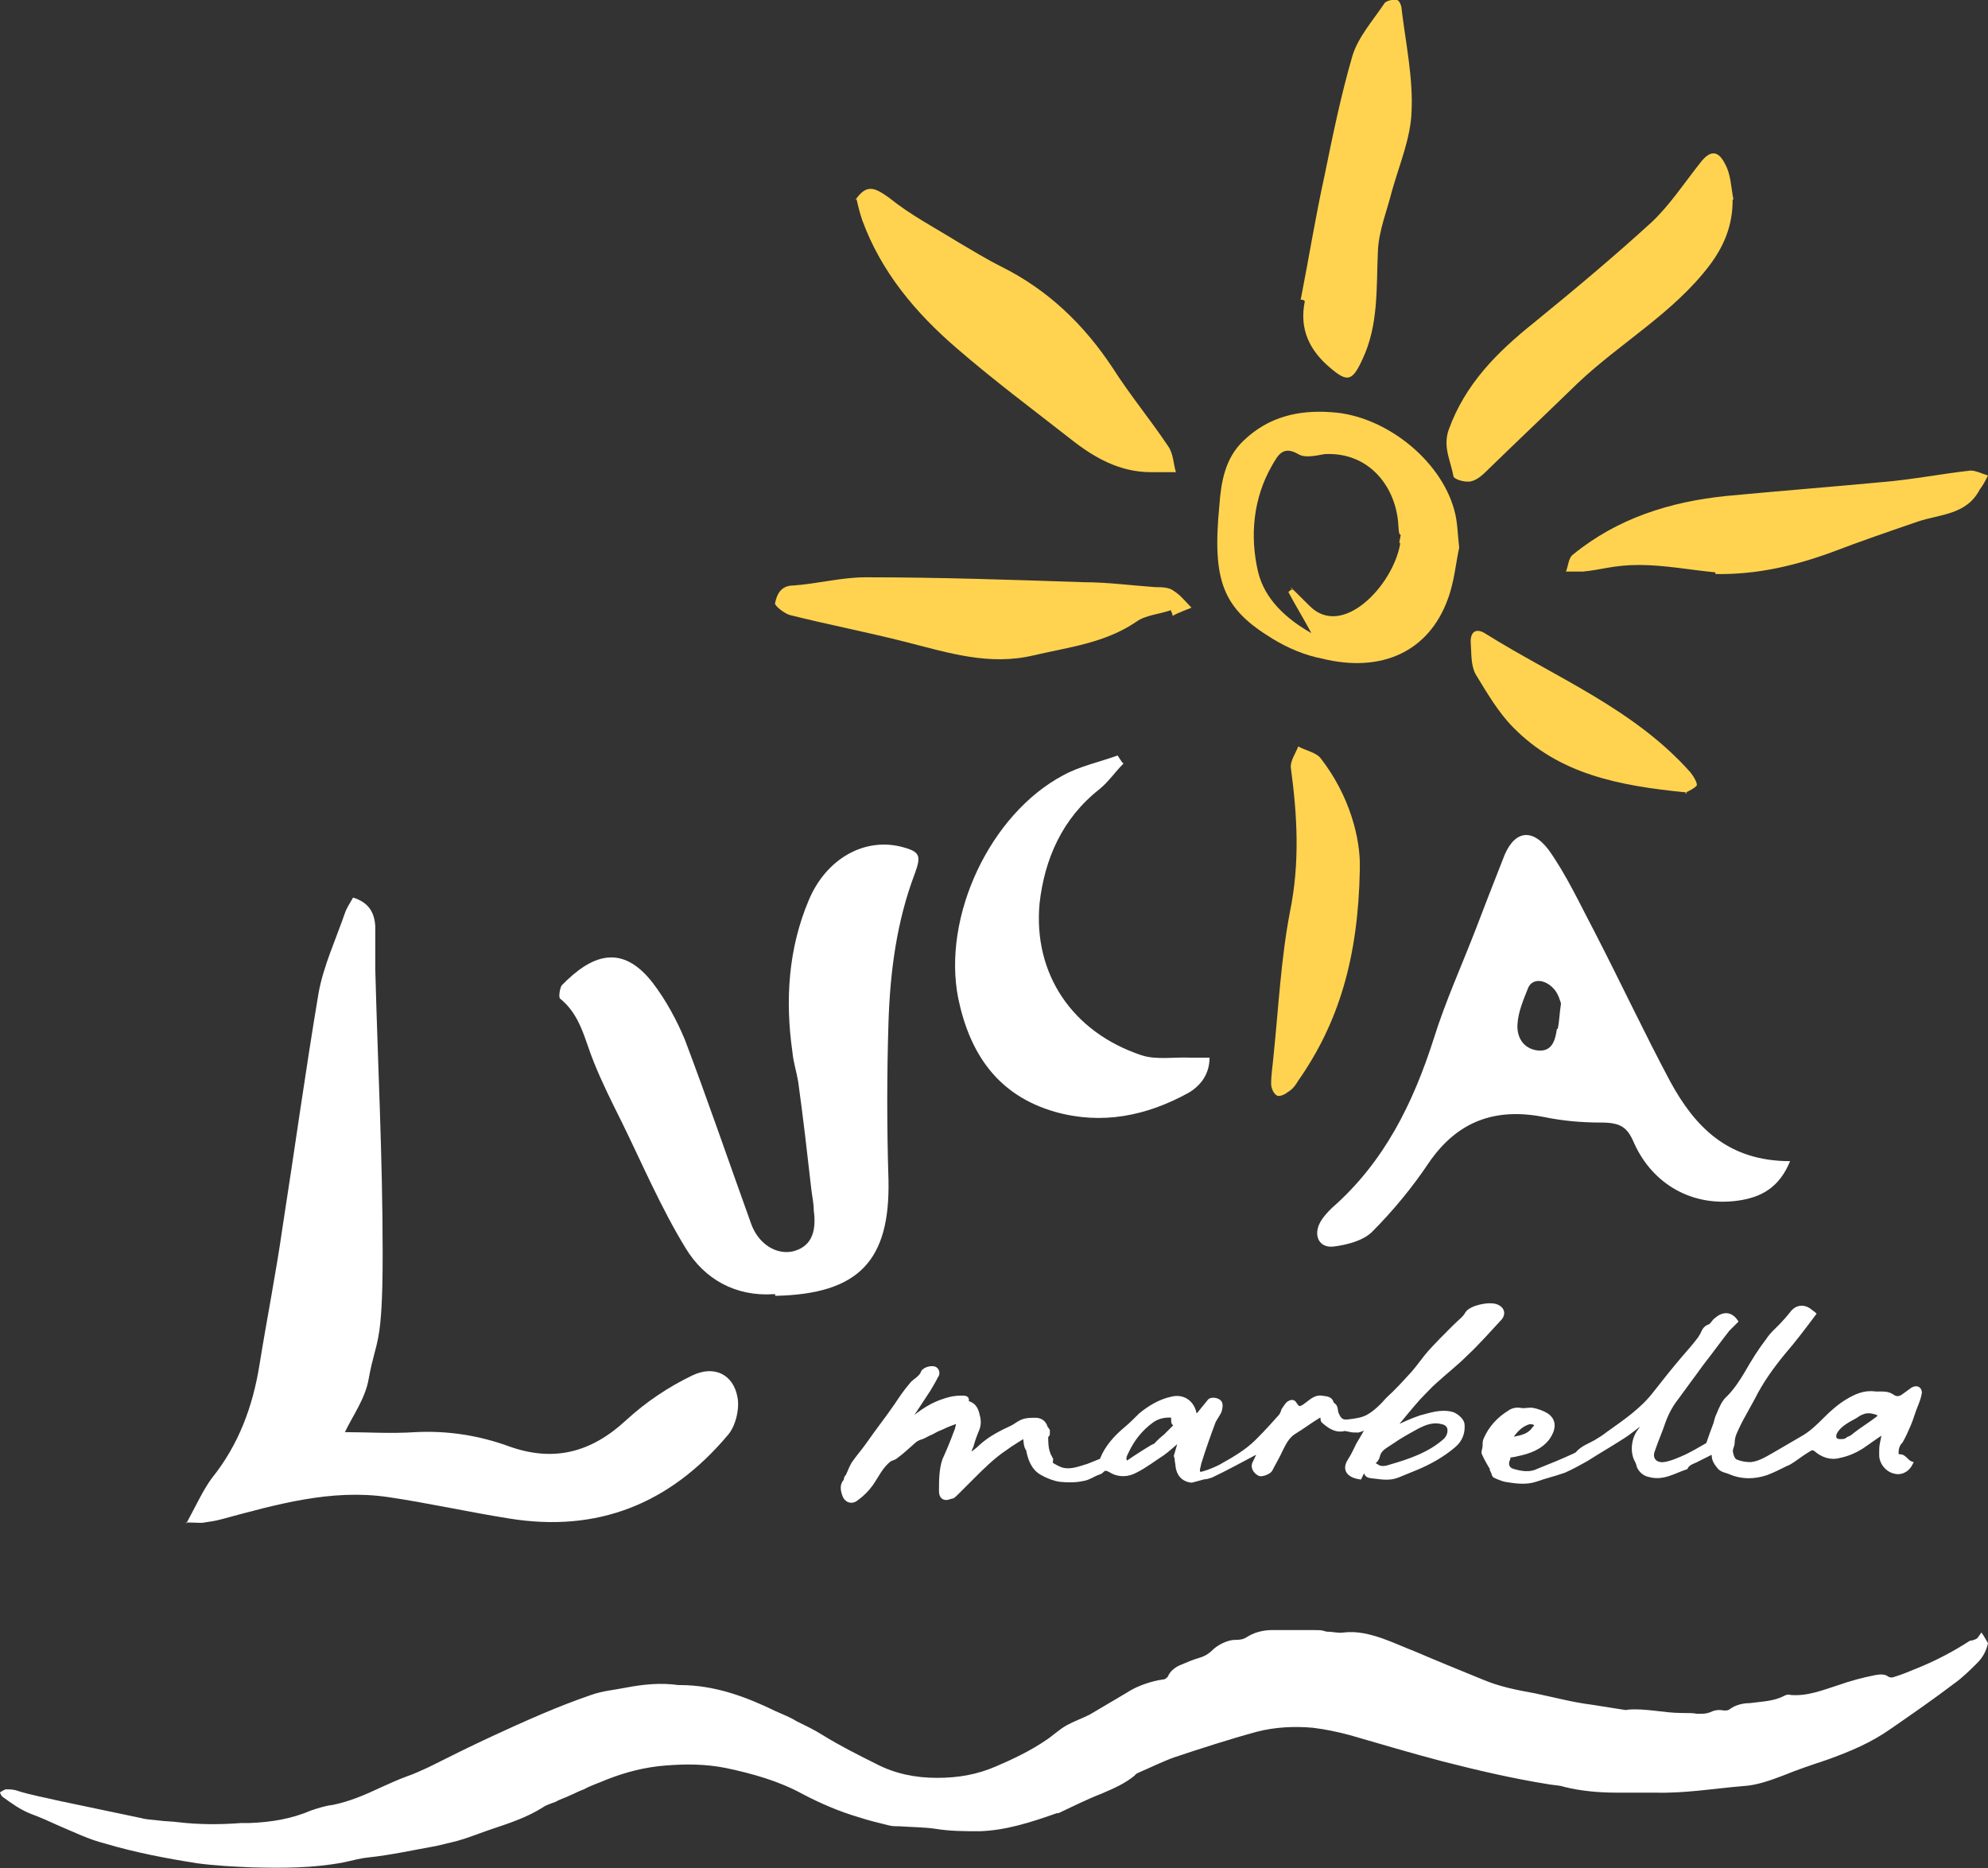 <?xml version="1.0" encoding="UTF-8"?>
<svg id="uuid-c89054e6-18c3-4222-91a3-13211f91a082" xmlns="http://www.w3.org/2000/svg" version="1.1" viewBox="0 0 242.1 227.5">
  <rect x="0" y="0" width="242.1" height="227.5" fill="#333333" stroke="none"/>
  <!-- Generator: Adobe Illustrator 29.2.1, SVG Export Plug-In . SVG Version: 2.1.0 Build 116)  -->
  <defs>
    <style>
      .st0 {
        fill: #ffd34f;
      }

      .st1 {
        stroke: #fff;
        stroke-miterlimit: 10;
        stroke-width: .5px;
      }

      .st1, .st2 {
        fill: #fff;
      }
    </style>
  </defs>
  <g id="uuid-6e206415-c3e2-40b2-b2bb-3920c5c8ac8c">
    <path class="st0" d="M167.8,283.8c.2-.3,1-.5,1.5-.4"/>
  </g>
  <g>
    <path class="st2" d="M241.3,198.8c.3.4.5.8.8,1.3-.2.9-.6,1.7-1.3,2.4s-1.8,1.8-2.8,2.5c-2.5,1.9-5.1,3.7-7.7,5.5-2.4,1.7-5,2.8-7.8,3.8-1.8.6-3.6,1.2-5.3,1.9-1.6.6-3.2,1.2-4.9,1.3-3.6.3-7.1.9-10.7.8h-4.8c-2.1,0-4.3-.2-6.3-.7-.6-.2-1.2-.2-1.8-.3-4.4-.7-8.7-1.7-13-2.8-3.8-1-7.5-2.1-11.3-3.2-1.5-.4-2.9-.7-4.5-.9-2.3-.2-4.6-.1-6.9.5-3.3.9-6.7,2-10,3.1-1.4.5-2.8,1.2-4.2,1.8-.2.1-.5.2-.6.4-1.2,1-2.6,1.6-4,2.2-1.8.7-3.6,1.6-5.3,2.4h-.2c-3.1,1.1-6.2,2.1-9.4,2.2-1.8,0-3.6,0-5.4-.3-1.4-.2-2.9-.2-4.3-.3-.4,0-.9,0-1.3-.1-1.2-.3-2.5-.6-3.7-1-2.4-.7-4.7-1.7-6.8-2.8-2.9-1.6-6.1-2.5-9.4-3.2-2.5-.5-4.9-.5-7.4-.3s-4.8.8-7.1,1.7c-.9.4-1.9.7-2.8,1.2-.6.2-1.1.5-1.6.7-.6.3-1.3.5-1.8.8-.5.2-1.2.4-1.6.7-1.9,1.2-4,1.9-6.1,2.6-1.2.4-2.2.8-3.4,1.2s-2.3.6-3.5.9c-2.8.5-5.5,1.1-8.3,1.4-1,.1-2,.4-3,.6-3.7.7-7.4.7-11.2.6-2.2-.1-4.4-.2-6.6-.5-3.8-.6-7.5-1.3-11.2-2.4-2-.5-3.8-1.4-5.7-2.2-1.1-.5-2.2-1-3.3-1.4-1.3-.5-2.4-1.3-3.5-2.1-.2-.2-.4-.6-.2-.6.2-.1.5-.3.6-.3.5,0,1,0,1.5.2,1.6.5,3.3.8,5,1.2,3.3.7,6.7,1.4,10,2.1.7.2,1.5.2,2.2.3s1.6.1,2.3.2c2.5.3,5.1.3,7.7.1h1c2.6-.1,5.1-.5,7.4-1.5.9-.3,1.8-.6,2.7-.7,2-.4,3.9-1.2,5.8-2.1,1.1-.5,2.2-1,3.3-1.4.9-.3,1.7-.7,2.6-1.1,2.6-1.3,5.2-2.6,7.8-3.8,3.9-1.8,7.9-3.6,12-5,1.4-.5,2.8-.6,4.3-.9,2.1-.4,4.2-.6,6.3-.3h.2c4.2,0,8,1.4,11.7,3.2.9.4,1.7.7,2.5,1.2,1,.5,2.1,1,3.2,1.7,2.1,1.3,4.3,2.4,6.5,3.5,2.3,1.2,4.8,1.7,7.4,1.7s4.9-.4,7.2-1.4c2.1-.9,4.2-1.9,6.1-3.2.9-.6,1.6-1.3,2.5-1.8s1.8-.8,2.8-1.3c1.5-.9,2.9-1.7,4.4-2.6,1.2-.8,2.6-1.3,4-1.6.2,0,.5-.1.7-.1.2-.1.3-.2.4-.3.3-.7.9-1.2,1.7-1.5.7-.3,1.4-.6,2.1-.8s1.2-.5,1.7-1,1.7-1.2,2.7-1.2,1.2-.2,1.7-.5c.9-.5,1.9-.7,2.9-.7h4.8c1.6,0,1.2.1,1.8.2.7,0,1.4.2,2,.1,1.7-.2,3.2.2,4.7.7,1.4.5,2.7,1.1,4,1.6,2.8,1.2,5.5,2.3,8.2,3.4,2.1.9,4.2,1.3,6.4,1.7,2.4.5,4.6,1.1,7,1.4,1.3.2,2.5.4,3.8.6.2,0,.3.1.5,0,2.2-.2,4.4.4,6.6.4s1.4.1,2,.1,1,0,1.5-.2c.6-.3,1.1-.3,1.7-.2.2,0,.5,0,.7-.2.7-.5,1.6-.7,2.4-.7,1.4-.2,2.9-.2,4.2-.9.2-.1.5-.2.7-.1,2.1.2,4-.6,5.9-1.2,1.4-.5,2.9-.9,4.4-1.2.6-.1,1.2-.2,1.7.2.2.1.5.1.7,0,1-.3,1.9-.7,2.9-1.1,2.2-.9,4.3-2,6.3-3.3.2,0,.6-.1.9-.3h0l.5-.7h0Z"/>
    <path class="st2" d="M22.7,185.5c1.2-2.2,2-4,3.1-5.5,3.3-4.1,5-8.8,5.8-13.8.9-5.6,2-11.1,2.8-16.7,1.5-9.6,2.8-19.1,4.4-28.6.6-3.3,2.1-6.5,3.2-9.7.2-.6.6-1.2,1-1.9,1.9.6,2.6,1.8,2.7,3.5,0,1.7,0,3.5,0,5.2.3,11.5.9,23,.9,34.6s-.8,10.3-1.7,15.3c-.4,2.4-2,4.6-2.9,6.5,2.6,0,5.6.2,8.6,0,3.9-.2,7.7.4,11.3,1.7,5.5,2,10.1.8,14.4-3.2,2.4-2.2,5.1-4,8-5.4,2.7-1.3,5-.1,5.5,2.6.3,1.4-.2,3.6-1.2,4.7-7,8.3-15.8,11.9-26.7,10.1-5-.8-9.9-1.9-14.7-2.6-6.9-1-13.5.9-20.2,2.7-.7.2-1.4.3-2.1.4-.4.1-1,0-2.4,0h.1q0,.1,0,0Z"/>
    <path class="st2" d="M94.2,157.6c-4.6.3-8.4-1.8-10.7-5.6-3-4.9-5.3-10.3-7.8-15.4-1.2-2.4-2.4-4.8-3.4-7.3-1.1-2.7-1.6-5.7-4.1-7.7-.2-.2,0-1.3.2-1.6,3.6-3.7,7.3-5.2,11.1-.3,1.6,2.1,2.9,4.5,3.9,6.9,2.8,7.4,5.4,15,8.1,22.5.9,2.4,3,3.7,5,3.3,2.1-.5,3-2.1,2.6-5,0-.9-.2-1.7-.3-2.6-.5-4.4-1-8.8-1.6-13.1-.2-1.2-.6-2.4-.7-3.6-.9-6.3-.5-12.6,2-18.5,2.1-5,6.7-7.6,11.2-6.5,2.4.6,2.5,1.1,1.7,3.3-2.2,5.8-3,11.9-3.2,18.1-.2,6.4-.2,12.8,0,19.2.2,9.8-3.6,13.9-13.8,14.1h0s0-.2,0-.2Z"/>
    <path class="st2" d="M203.4,131.7c-3.2-6-6.1-12.2-9.2-18.2-1.8-3.4-3.4-6.9-5.6-10-2.2-2.9-4.4-2.2-5.6,1.2-1.1,2.8-2.2,5.6-3.3,8.5-1.7,4.4-3.7,8.8-5.1,13.3-2.5,7.8-6,15-12.4,20.6-.5.5-1,1-1.4,1.7-.9,1.6-.2,3.2,1.6,3,1.6-.2,3.6-.7,4.7-1.8,2.5-2.5,4.9-5.4,6.9-8.4,3.5-5.1,8.1-6.7,13.9-5.6,2.4.5,4.7.7,7.1.7s3.2.6,4,2.5c2.3,5.1,7.2,7.8,12.7,7,2.8-.4,5-1.6,6.3-4.8-7.6,0-11.6-4.2-14.6-9.7h0ZM189.6,125.3c-.2,1.4-.6,2.9-2.5,2.6-1.7-.3-2.4-1.7-2.3-3.2s.7-2.9,1.3-4.4c.5-1.2,2.1-1.1,3.2.2.5.6.7,1.4.8,1.7-.2,1.3-.2,2.2-.4,3.1,0,0-.1,0-.1,0Z"/>
    <path class="st2" d="M136.8,93c-1,1-1.8,2.2-2.9,3.1-4.6,3.6-6.7,8.6-7.3,13.9-.8,8.6,4,15.7,12.4,18.5,1.8.6,4,.2,6,.3h2.3c0,2.1-1.2,3.5-2.6,4.3-5.1,2.8-10.5,3.9-16.2,2.3-7-2-10.4-7.1-11.8-13.8-2-10,3.9-22.5,12.8-27.2,2-1.1,4.4-1.6,6.6-2.4.2.3.4.6.6.9h.1q0,0,0,0Z"/>
    <path class="st0" d="M104.2,24.3c1.4-2,2.4-1.4,4.1-.2,2.6,2.1,5.5,3.6,8.4,5.4,1.7,1,3.5,2.1,5.3,3,5.6,2.8,10,7,13.5,12.3,2.1,3.3,4.6,6.3,6.8,9.6.6.9.6,2.1.9,3.1h-3c-3.9,0-7-1.8-9.9-4.1-4.6-3.6-9.3-7.1-13.8-11-5-4.3-9.2-9.3-11.5-15.6-.3-.9-.5-1.7-.7-2.6h0q0,.1,0,.1Z"/>
    <path class="st0" d="M177.1,62.1c-1.7-6.2-8.5-11.5-14.9-11.9-4-.3-7.7.5-10.8,3.5-2.2,2.1-2.7,5-2.9,7.8-.9,9.3.4,12.6,6.5,16.3,1.8,1.1,3.9,2,6,2.4,7.3,1.8,13-.9,15.3-7.2.8-2.1,1-4.5,1.4-6.3-.2-1.8-.2-3.2-.6-4.6h0ZM170.5,66.3c-.9,5-7,11.5-11,7.5s-1.5-1.4-2.2-2c-.1,0-.3.2-.4.3.9,1.7,1.9,3.3,2.8,5-3-1.7-5.7-4.1-6.5-7.5-1-4.3-.6-8.9,1.7-12.9.7-1.2,1.3-2.5,3.2-1.4.8.5,2.1.2,3.2,0,5.5-.3,8.8,4.1,9,8.8.1,2,.5,0,.1,2h.1q0,0,0,0Z"/>
    <path class="st0" d="M211,24.4c0,3-1,5.5-2.8,7.9-4.4,5.8-10.8,9.4-16,14.3-3.6,3.5-7.3,7-10.9,10.5-.6.6-1.3,1.3-2.1,1.5-.7.2-2.1-.2-2.2-.6-.3-1.8-1.3-3.5-.6-5.6,2-5.6,5.9-9.5,10.4-13.1,4.9-4,9.7-8,14.4-12.3,2.2-2.1,3.9-4.7,5.8-7.1,1.2-1.6,2.2-1.7,3.1.1.7,1.3.7,2.8,1,4.3h-.1q0,.1,0,0Z"/>
    <path class="st0" d="M158.4,36.5c1-5.1,1.8-10.1,2.9-15.1,1-4.9,2-9.8,3.4-14.6.7-2.3,2.5-4.3,3.9-6.4.2-.3,1-.5,1.5-.4.3,0,.6.7.6,1.2.5,4.1,1.4,8.3,1.2,12.4-.1,3.2-1.5,6.5-2.4,9.7-.6,2.4-1.6,4.8-1.7,7.3-.2,4.5.1,9-1.9,13.2-1.2,2.6-1.8,2.8-3.9,1-2.5-2.1-3.8-4.7-3.1-8.1-.1-.2-.3-.2-.5-.2h0Z"/>
    <path class="st0" d="M142.6,74.3c-1.4.5-3.1.6-4.2,1.4-3.8,2.6-8.2,3.1-12.5,4.1-5.4,1.3-10.4-.3-15.5-1.6-4.7-1.2-9.4-2.1-14.2-3.3-.7-.2-2-1.2-1.8-1.5.2-1,.7-2.1,2.2-2.1,2.9-.2,5.9-1,8.8-1,8.9,0,17.7.3,26.6.6,2.9,0,5.8.4,8.7.6.8,0,1.7,0,2.3.5.8.5,1.4,1.3,2.1,2-.7.3-1.6.6-2.3,1,0-.2-.1-.4-.2-.6h0q0,0,0,0Z"/>
    <path class="st0" d="M208.9,69.7c-3.1-.3-6.2-.9-9.3-.9s-4.6.6-6.8.8c-.7,0-1.4,0-2.1,0,.3-.7.3-1.7.9-2.1,5.4-4.4,11.8-6.4,18.6-7.1,6.3-.6,12.7-1.1,19.1-1.7,3.6-.3,7.1-1,10.7-1.4.6,0,1.4.4,2.1.6-.3.6-.6,1.2-1,1.7-1.6,3.1-4.8,3-7.5,3.9-3.5,1.2-7,2.4-10.4,3.7-4.6,1.7-9.3,2.8-14.3,2.7h0Z"/>
    <path class="st0" d="M165.6,105.9c-.2,10.8-2.6,18.7-7.5,25.7-.3.5-.7,1.1-1.3,1.4-.3.3-1.1.6-1.3.4-.4-.2-.7-.9-.7-1.4,0-1.2.2-2.3.3-3.5.6-5.8.9-11.8,2-17.5,1.2-5.9.9-11.6.1-17.5-.1-.8.6-1.8.9-2.6.9.5,2.1.7,2.7,1.4,3.6,4.6,4.9,9.9,4.8,13.4h0v.2Z"/>
    <path class="st0" d="M205.4,96.5c-8.2-.8-15.5-2.2-21.1-7.9-1.8-1.8-3.2-4.2-4.6-6.5-.6-1.1-.5-2.6-.6-4,0-1.2.7-1.6,1.7-1,8.6,5.4,18.2,9.2,25.1,17,.4.5.9,1.4.7,1.6-.5.5-1.2.7-1.4.9h.2q0,0,0,0Z"/>
    <g id="uuid-ec5c5c32-fec7-42fd-8028-b75bb09fd79d">
      <path class="st1" d="M125,174.7c-.9.6-1.8,1.1-2.6,1.7-1.5,1-2.8,2.3-4.1,3.6-.6.6-1.2,1.2-1.8,1.8s-.5.4-.8.5c-.7.3-1.1,0-1.1-.7,0-1.3,0-2.6.4-3.8.5-1.1,1-2.3,1.4-3.4.2-.4.2-.8.4-1.4-.8.3-1.4.5-2,.8-.2.1-.5.2-.7.3-.4.2-.7.4-1,.5-.4.2-.7.4-1.1.5-.3.1-.6.3-.8.5-.7.6-1.3,1.2-2,1.7-.2.2-.5.3-.8.4-1.1.8-1.6,2-2.3,3-.5.7-1.1,1.3-1.8,1.8-.6.5-1.3.2-1.5-.5-.2-.6-.3-1.2.2-1.7,0-.1,0-.4.2-.5.3-.6.5-1.3.9-1.8.5-.7,1.1-1.4,1.6-2.1,1.1-1.6,2.3-3.1,3.4-4.7.6-.9,1.2-1.8,1.9-2.6.2-.3.6-.5.9-.8s.4-.4.5-.7c.2-.4,1.3-.7,1.6-.3.2.2.2.6,0,.8-.3.6-.6,1.1-.9,1.6-.8,1.2-1.5,2.3-2.3,3.5,0,.2-.3.4-.3.6,0-.1.2-.2.4-.3,1.3-1.1,2.6-2,4.3-2.5.6-.2,1.2-.3,1.9-.3s.7.1.6.6c.8.2,1.1.6,1.3,1.3.2.7.3,1.3,0,2s-.5,1.3-.7,2c-.2.4-.3.8-.4,1.3.5-.4,1.1-.8,1.6-1.3,1.1-1,2.5-1.7,3.8-2.3.4-.2.7-.5,1.2-.7s1-.2,1.6-.2,1,.3,1.2.8c0,.2.2.3.3.5,0,.1,0,.2,0,.4s-.2.2-.2.3c0,.7,0,1.5.3,2.2,0,.2.2.3.2.4s.1.2.1.2c0,.2-.1.6,0,.6.5.3,1,.6,1.5.7,1,.2,2-.2,3-.5.5-.2,1-.4,1.5-.6.1,0,.2-.1.2-.2.6-1.5,1.7-2.7,2.9-3.7.6-.5,1.2-1.1,1.8-1.7,1.1-.9,2.4-1.7,3.9-2,1.4-.3,2.5.6,2.7,2,0,.1,0,.2.1.3l.4-.4c.4-.5.9-1.1,1.3-1.6.3-.3,1.2-.1,1.3.3.1.3,0,.7-.1,1-.2.4-.5.8-.7,1.2-.6,1.6-1.2,3.3-1.7,4.9-.1.3-.1.5-.2.8-.1.6.1.8.7.6.7-.2,1.4-.5,2-.8,1.6-.9,3.2-1.8,4.5-3.1s1.9-2,2.8-3c.2-.2.3-.5.4-.8.2-.3.4-.6.6-.8.3-.2.6-.3.8.1.4.6.6.6,1.2.2s1.2-1.1,2-1c.5.1,1.2,0,1.3.8.6.2.4.8.6,1.2.3.7.6,1,1.4.9s1.7-.2,2.4-.6c.9-.5,1.7-1.3,2.4-2.1,1.1-1,2.1-2.1,3.1-3.2.7-.8,1.3-1.7,2-2.5.9-1,1.9-2,2.9-3s1.3-1.1,1.7-1.8c.5-.7,2.7-1.2,3.6-.8.7.3.8.9.4,1.4-1.4,1.5-2.7,3-4.2,4.4-1.2,1.2-2.5,2.2-3.7,3.3-.7.6-1.3,1.3-2,2-.9,1-1.8,2.1-2.7,3.2-.2.2-.3.4-.4.6,1.1-.5,2.1-1,3.3-1.4,1.2-.3,2.5-.8,3.9-.4.5.2,1.1.7,1.2,1.2.1,1-.2,1.9-1,2.6-1.4,1.2-3,2.1-4.7,2.8-.7.3-1.5.6-2.2.9-1,.4-2,.2-2.9.1s-.9-.1-1.1-1.2c-.2.5-.4.9-.6,1.3-1.3-.2-2-.9-1.2-2.1.4-.6.7-1.3,1-1.9.4-.7.8-1.3,1.2-2.1-.5.1-.8.3-1.2.4-.4,0-.8,0-1.1-.1-.2,0-.4-.1-.5-.1-1.1.3-1.9-.3-2.6-.9-.2-.1-.1-.5-.2-.8-.2.1-.4.1-.5.2-1,.6-1.9,1.3-2.9,1.9-.8.5-1.2,1.3-1.6,2.1-.4.9-.9,1.7-1.3,2.5-.2.3-1,.6-1.3.5-.6-.3-.9-.9-.6-1.4.2-.4.4-.8.6-1.3h-.3c-1.9,1-3.7,2-5.6,2.9-.3.1-.6.2-.9.2-.4.1-.7.2-1.1.3-.1,0-.3.1-.4.1-1-.1-1.6-.8-1.7-1.8,0-.3-.1-.5-.1-.8s-.1-.3-.1-.4c.2-.7.4-1.3.6-2.1-.8.6-1.5,1.3-2.2,1.8-1.1.7-2.1,1.5-3.3,2.1-.9.5-2,.6-3,0s-1,.1-1.4.2c-.7.2-1.3.7-2,.8-.9.2-1.9.2-2.8.1-.7-.1-1.5-.4-2.2-.8-1.1-.6-1.5-1.8-1.7-2.9-.3-.3-.3-1-.4-1.8h0ZM166.6,178.3c.3.1.7,0,1,.2.5.4,1.1.3,1.7.1,2.4-.7,4.8-1.5,6.7-3.2.4-.4.6-.9.5-1.5-.2-.6-.7-.7-1.3-.8-.9-.1-1.7.2-2.5.6-1.1.6-2.2,1.2-3.2,1.9-.7.5-1.5.8-1.7,1.7-.1.4-.4.9-1,.8-.1,0-.2.1-.2.2ZM142.8,172.4c-.9-.1-1.8.1-2.5.6-1.4,1-2.4,2.3-3.1,3.8-.2.4-.5.9,0,1.4,1-.7,2.1-1.4,3.1-2,.2-.1.5-.2.6-.4.3-.3.6-.6,1-.9l1.2-1.2c.1-.1.1-.3,0-.3-.4-.1-.1-.6-.3-1h0Z"/>
      <path class="st1" d="M231,177.4c.9-.3,1.1.6,1.7.8-.5,1-1.4,1.2-2,1-.9-.2-1.6-1.1-1.6-2s0-1,.1-1.5.2-1,.3-1.4c-1,.6-1.9,1.3-2.8,1.9-.8.5-1.7.9-2.7,1.1-1.1.3-2.1-.1-2.9-.8-.1-.1-.5-.2-.6-.1-.7.4-1.4.9-2.1,1.4-.3.2-.6.4-.9.5-.8.4-1.6.8-2.4,1.1-1.5.5-3,.5-4.4-.1-.4-.2-.9-.2-1.3-.6-.4-.5-.7-.9-.7-1.5s-.1-.2-.1-.4c-.6.3-1.2.6-1.8.9-.5.3-1.2.4-1.5,1-1.5.5-2.8,1.4-4.5.9-.6-.1-1.2-.7-1.3-1.3,0-.1-.1-.2-.1-.3-.7-1.1-.5-2.8.3-3.8.3-.4.5-.8.7-1.3-1.1.8-2,1.6-3,2.2-1.4.9-2.8,1.7-4.2,2.6-.9.5-1.8,1-2.7,1.4-1.1.4-2.4.7-3.5,1.1-1.2.4-2.5.2-3.7,0-.4-.1-.9-.3-1.3-.5-.1-.1-.1-.3-.2-.5h.1c-.4-.7-.9-1.5-1.2-2.2-.1-.2.1-.6.1-.9s0-.6.1-.8c.6-1.4,1.6-2.5,2.9-3.3.4-.3.9-.4,1.4-.3s1-.1,1.5,0,1.1.3,1.6.6c1.1.7.9,1.8.2,2.8-.9,1.2-2.3,1.7-3.8,2-.3.1-.7.1-1,.2,0,.2,0,.4-.1.5-.2.6,0,1.1.6,1.3,1,.3,2.1.5,3.1,0,1.5-.6,3-1.2,4.5-1.9.1-.1.3-.1.3-.2.6-.7,1.5-1,2.2-1.4.5-.3,1-.6,1.5-1,2.1-1.5,4.2-2.9,5.8-5,1.1-1.4,2.2-2.8,3.4-4.2.7-.8,1.4-1.6,2-2.4.1-.2.2-.3.3-.5.2-.4.3-.8.9-1,.3-.1.5-.6.8-.8.8-.7,1.7-.8,2.4.2l-1,1c-1.1,1.4-2.1,2.8-3.2,4.2-1,1.4-2,2.7-3,4.1-.7.9-1.2,1.8-1.6,2.9-.4,1.2-.9,2.3-1.3,3.5-.4,1,.2,1.8,1.3,1.7.8-.1,1.5-.4,2.2-.7,1.2-.5,2.3-1.2,3.2-1.7.3-.9.6-1.7.9-2.5.1-.4.2-.8.4-1.2.3-.7.6-1.5,1.2-2,.9-.9,1.6-2,2.2-3,.8-1.4,1.6-2.7,2.6-4,.5-.8,1.3-1.4,1.9-2.1.4-.4.8-.9,1.2-1.4.6-.6,1.4-.6,2.1,0,.1.1.3.2.4.3-1.2,1.6-2.4,3.2-3.7,4.7-1.4,1.7-2.7,3.5-3.7,5.5-.4.7-.7,1.3-1.1,2s-.8,1.5-1.1,2.2c-.2.4-.3.9-.3,1.3s-.3.7-.2,1.2.3,1,.7,1.1c.5.2,1.1.3,1.7.3,1.1-.1,2-.7,2.9-1.2,1.2-.7,2.4-1.4,3.6-2.1,1-.6,1.8-1.4,2.6-2.2s1.7-1.6,2.7-2.2,2.1-1.1,3.4-.9h.6c.5,0,.9,0,1.4.3.5.4,1,.3,1.4,0s.7-.5,1.1-.8c.5-.3.9-.1.9.4-.1.6-.3,1.1-.5,1.6-.3.7-.5,1.5-.8,2.2s-.6,1.4-1,2.1c-.5.5-.6,1.1-.5,1.9h0ZM229,172.2c-.8-.3-1.5-.5-2.2-.2-.3.1-.6.3-.9.5-.9.5-1.9,1-2.4,1.9-.3.6-.1,1.1.6,1.1s.7-.1,1-.3c.3-.1.6-.3.8-.5.9-.7,1.9-1.3,2.8-2,.1,0,.1-.2.3-.5h0ZM183.8,175.3c1.1-.2,2.3-.3,3-1.3.2-.2.3-.4.4-.6-.3-.1-.7-.3-1-.2-1.1.3-1.8,1.2-2.4,2.1Z"/>
    </g>
  </g>
</svg>